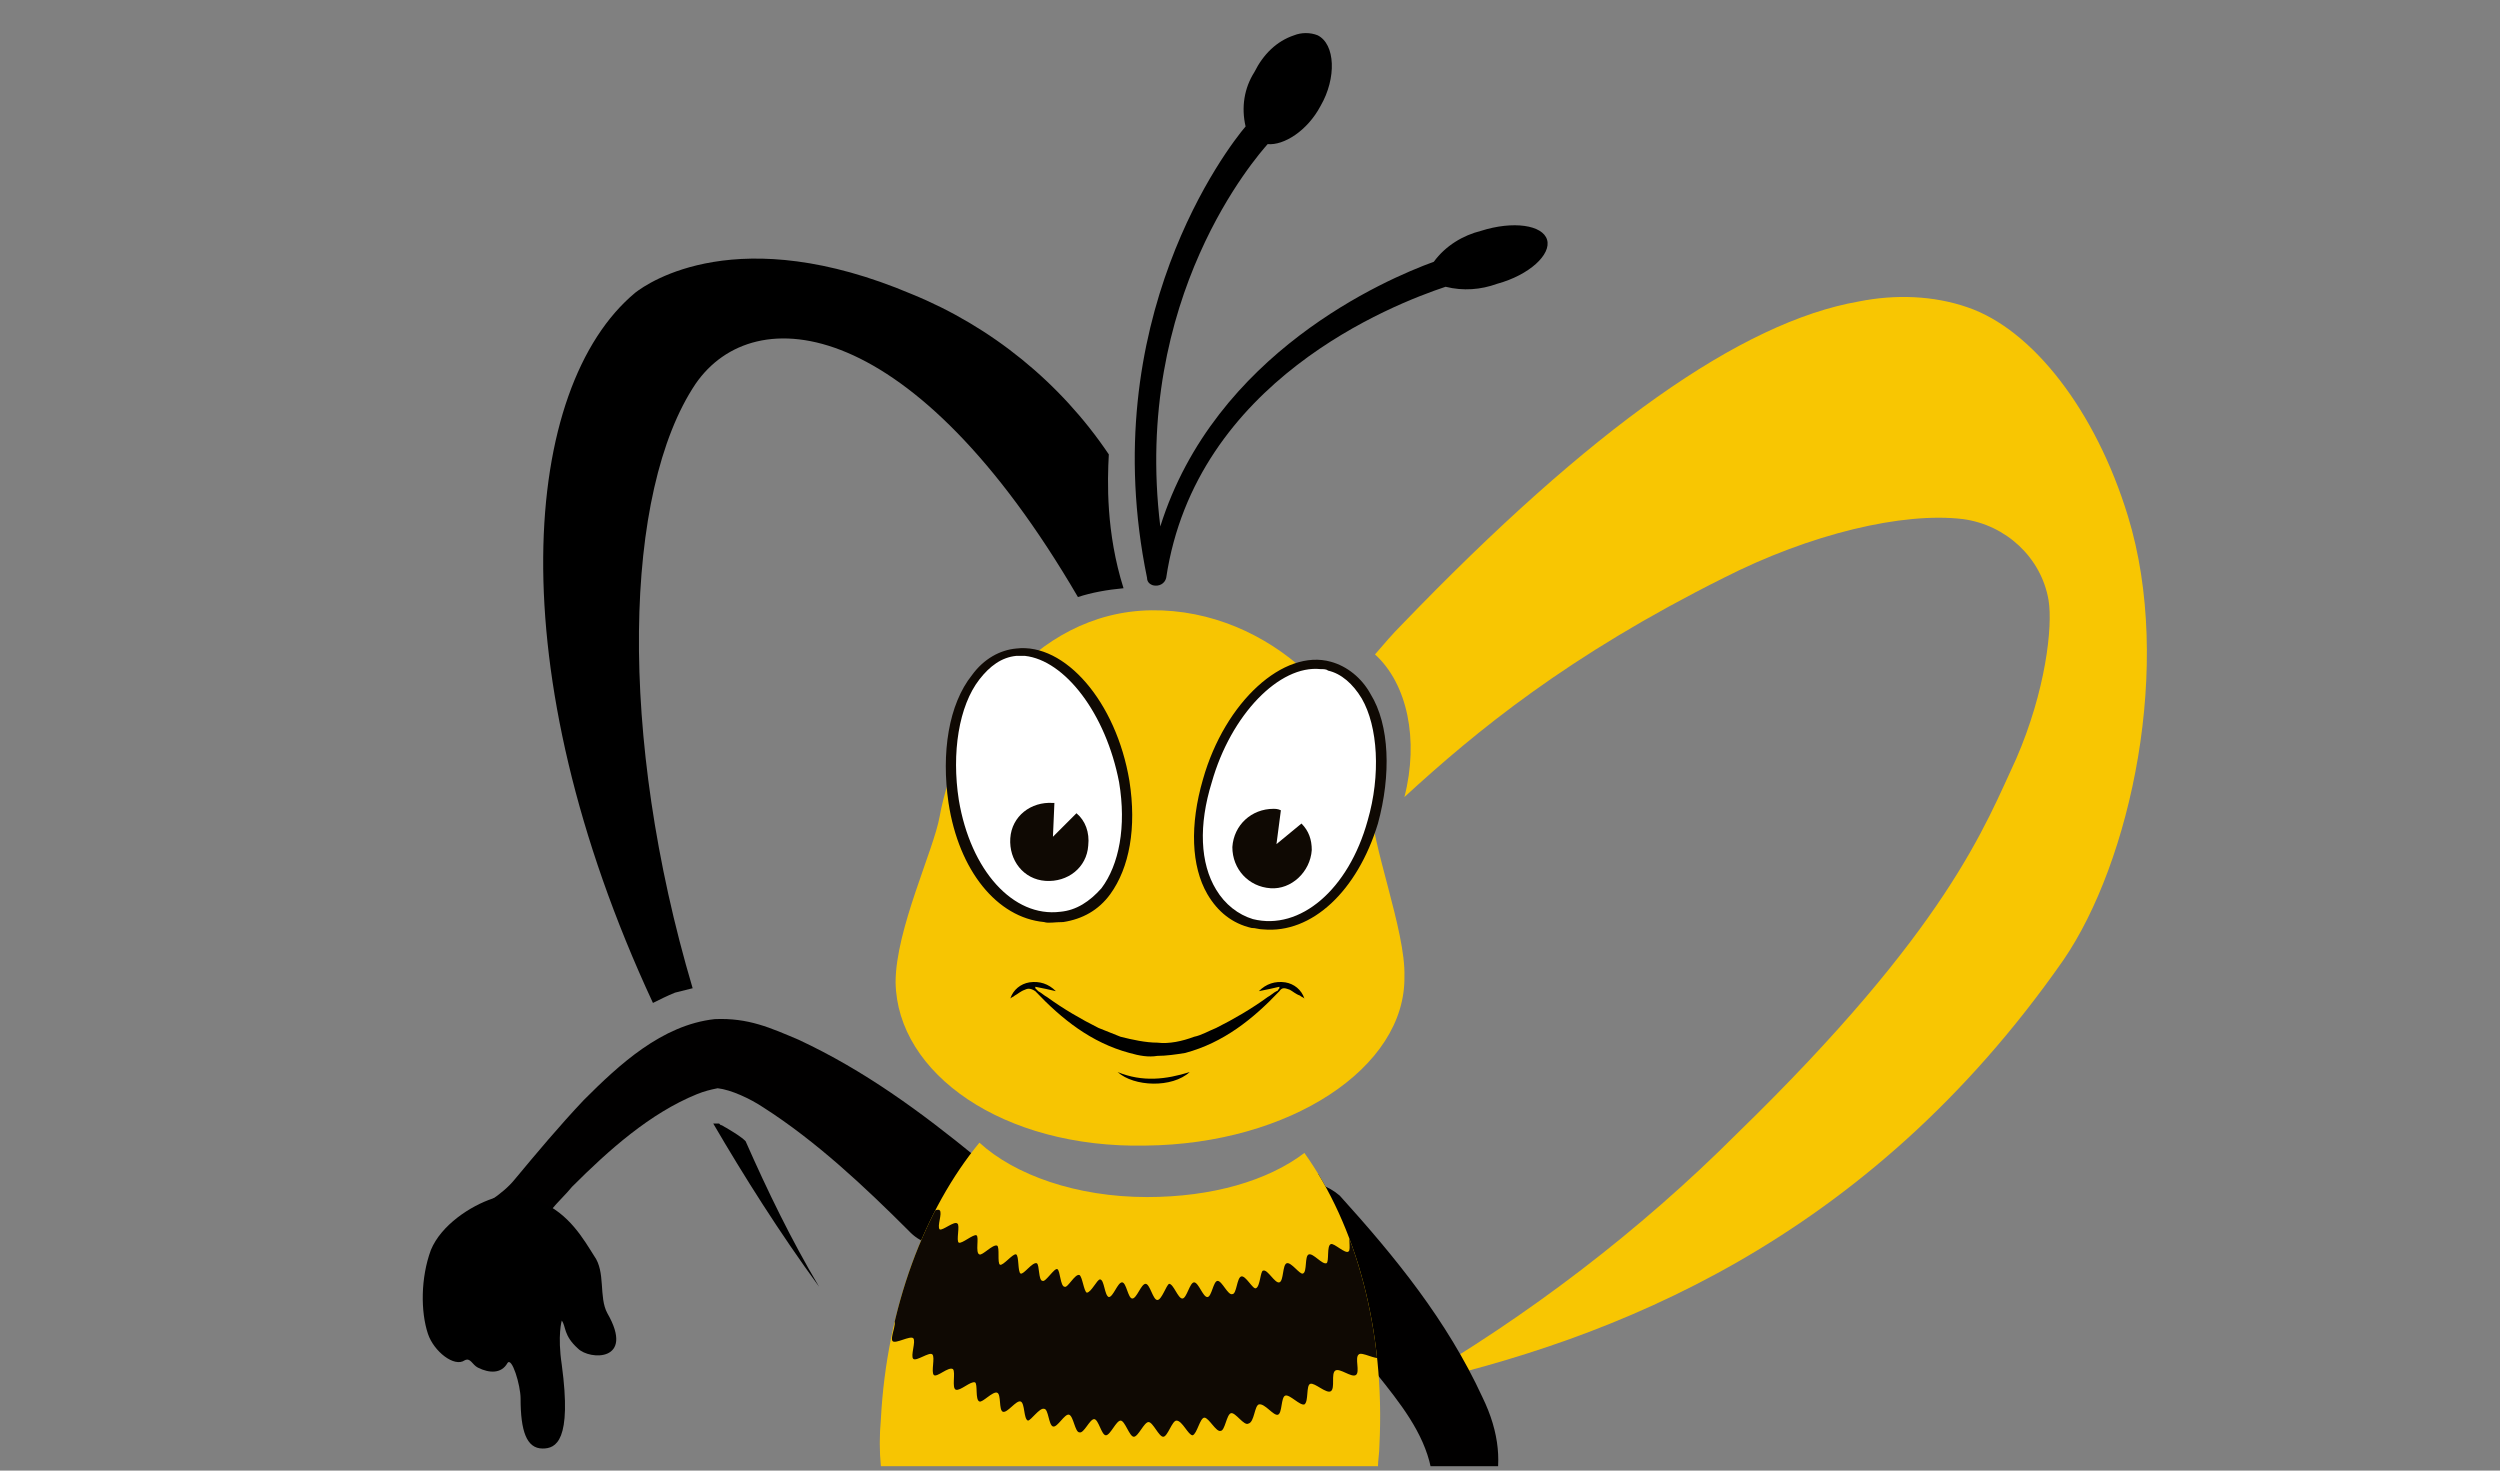 <?xml version="1.0" encoding="utf-8"?>
<!-- Generator: Adobe Illustrator 27.7.0, SVG Export Plug-In . SVG Version: 6.00 Build 0)  -->
<svg version="1.1" id="Layer_1" xmlns="http://www.w3.org/2000/svg" xmlns:xlink="http://www.w3.org/1999/xlink" x="0px" y="0px"
	 viewBox="0 0 170 100" style="enable-background:new 0 0 170 100;" xml:space="preserve">
<rect x="0" y="0" width="170" height="100" fill="#808080" stroke="none"/>
<style type="text/css">
	.st0{display:none;fill:none;}
	.st1{fill:#010000;}
	.st2{fill:#F8C602;}
	.st3{clip-path:url(#SVGID_00000028293644608725131030000005594851015903175337_);}
	.st4{fill:#F7C502;}
	.st5{fill:#1D1D1B;}
	.st6{fill:#FFFFFF;}
	.st7{fill:#0F0903;}
	.st8{clip-path:url(#SVGID_00000057145746857720237940000016938871507832681636_);}
	.st9{clip-path:url(#SVGID_00000086650371594298163530000013806329111000750221_);fill:#F7C502;}
	.st10{clip-path:url(#SVGID_00000168829132739110953920000015027310438959699888_);}
</style>
<path class="st0" d="M4186.6,2267.1c2.1-1.4,47.6-87.8,83.8-70c22,10.8,35.2,91.6,35.2,91.6"/>
<g>
	<path class="st1" d="M33,82c0.1-0.2,0.3-0.3,0.4-0.4c0.6-0.4,1.2-0.9,1.6-1.4c1.5-1.8,3-3.6,4.7-5.4c2.4-2.4,5.3-5.1,8.9-5.5
		c2.3-0.1,3.8,0.6,5.7,1.4c4.5,2.1,8.3,4.9,12.1,8c1.5,1.2,1.7,3.3,0.5,4.8c-1.3,1.6-3.7,1.7-5.1,0.2c-3-3-6.3-6.1-9.9-8.4
		c-0.9-0.6-2.2-1.2-3.1-1.3c-0.5,0.1-0.9,0.2-1.4,0.4c-3.2,1.3-6,3.8-8.5,6.3c-0.8,1-2.3,2.1-2.3,3.6c0,0,0.1,0,0.1-0.1
		c-0.6,1-1.9,1.4-2.9,0.9C32.8,84.4,32.4,83.1,33,82L33,82z"/>
</g>
<g>
	<path d="M49.4,76.7c-0.2-0.1-0.3-0.2-0.4-0.2c-0.1-0.1-0.1-0.1-0.1-0.1c-0.1,0-0.2,0-0.3,0h-0.1c2.1,3.6,4.5,7.4,7.2,11.1
		c-1.9-3.2-3.5-6.5-5-9.9C50.4,77.3,49.9,77,49.4,76.7z"/>
	<path d="M45.9,67.5c0.4-0.1,0.8-0.2,1.2-0.3C42,50,42.4,33.4,47.3,26.1c4-5.8,14.8-4.7,26,14.5c0.9-0.3,2-0.5,3.1-0.6
		c-1.2-3.8-1.1-7.3-1-9.1C72.1,26,67.4,22.2,62,20c-11.8-5-17.9-0.8-18.8-0.1c-7.7,6.4-9.4,25.5,1.2,48.3
		C44.8,68,45.4,67.7,45.9,67.5z"/>
</g>
<g>
	<path class="st2" d="M144.7,35.1L144.7,35.1c-2.2-7.2-6.5-12.7-10.9-14.2c-2.3-0.8-4.9-0.9-7.4-0.4c-8,1.4-18.2,8.6-31.1,22
		c-0.6,0.6-1.2,1.3-1.8,2c2.2,2,3,5.8,2,9.7c4.9-4.5,11.1-9.6,21.7-14.9c5.9-3,12.2-4.5,16.3-4c2.9,0.4,5.3,2.6,5.8,5.5
		c0.3,1.8-0.2,6.2-2.2,10.8c-2.1,4.5-4.6,11.5-19,25.5c-6.6,6.6-14.2,12.4-22.3,17.1c13.8-3.1,31.1-9.7,44.5-28.9
		C144.9,58.6,147.8,45.2,144.7,35.1z"/>
</g>
<g>
	<g>
		<defs>
			<rect id="SVGID_1_" x="81.6" y="79.2" width="30.6" height="20.5"/>
		</defs>
		<clipPath id="SVGID_00000015317394433018018540000005625827973315278003_">
			<use xlink:href="#SVGID_1_"  style="overflow:visible;"/>
		</clipPath>
		<g style="clip-path:url(#SVGID_00000015317394433018018540000005625827973315278003_);">
			<path class="st1" d="M82.2,111.1c0.4-0.1,0.4-0.1,0.6-0.1c0.8,0,1.5-0.2,2.2-0.5c4-1.9,11.7-6,12.3-10.7
				c-0.5-2.4-2.1-4.4-3.7-6.4c-2.1-2.5-4.5-4.9-6.9-7c-3.3-3,1-8,4.4-5.1c3.8,4.2,7.3,8.5,9.7,13.7c4.8,9.8-7.5,15.2-14.6,18.4
				c-0.7,0.3-1.4,0.7-1.9,1.3c0,0.1-0.2,0.2,0,0.2C81.8,116.2,79.8,112.6,82.2,111.1L82.2,111.1z"/>
		</g>
	</g>
</g>
<path class="st4" d="M93.2,54.5c-0.1-6.2-6.8-13.1-14.9-13s-13.3,7.9-14.4,14c-0.4,2.3-3,7.7-3,11.3c0.1,6.2,7.3,11.3,17,11.1
	c9.8-0.1,17.7-5.3,17.6-11.5C95.6,63.3,93.2,57.3,93.2,54.5z"/>
<path class="st5" d="M104.9,55.5"/>
<path class="st6" d="M76.2,53.1c0.9,5.2-1,8.9-4.2,9.2c-3.2,0.4-6.5-2.6-7.3-7.8c-0.9-5.2,1-9.8,4.2-10.2
	C72.1,44,75.4,47.9,76.2,53.1z"/>
<path class="st7" d="M71,62.7c-3.2-0.3-5.8-3.5-6.5-8.1c-0.5-3.4,0-6.7,1.6-8.7c0.8-1.1,1.9-1.7,3-1.8c3.3-0.4,6.8,3.6,7.7,9
	c0.5,3.2,0,5.9-1.3,7.7c-0.8,1.1-1.9,1.7-3.2,1.9C71.7,62.7,71.3,62.8,71,62.7z M69.7,44.6c-0.2,0-0.5,0-0.6,0
	c-1,0.1-1.8,0.7-2.5,1.6c-1.4,1.8-1.9,5-1.4,8.2c0.8,4.8,3.7,8,6.9,7.6c1.1-0.1,2-0.7,2.8-1.6c1.2-1.6,1.7-4.2,1.2-7.2
	C75.2,48.5,72.4,44.9,69.7,44.6z"/>
<path class="st7" d="M73.2,55.3l-1.6,1.6l0.1-2.3c-0.1,0-0.1,0-0.1,0c-1.5-0.1-2.8,0.9-2.9,2.4s0.9,2.8,2.4,2.9
	c1.5,0.1,2.8-0.9,2.9-2.4C74.1,56.6,73.8,55.8,73.2,55.3z"/>
<path class="st6" d="M82.1,53.1c-1.5,5.1-0.1,8.9,3.1,9.7c3.1,0.8,6.7-1.8,8.2-6.9s0.2-9.9-3-10.7C87.3,44.5,83.6,48,82.1,53.1z"/>
<path class="st7" d="M85.9,63.2c-0.3,0-0.5-0.1-0.8-0.1c-1.3-0.3-2.3-1.1-3-2.3c-1.1-1.9-1.2-4.7-0.3-7.8c1.5-5.3,5.5-8.9,8.7-8
	c1.1,0.3,2.1,1.1,2.7,2.2c1.3,2.1,1.4,5.5,0.5,8.8C92.3,60.6,89.2,63.5,85.9,63.2z M89.8,45.5c-2.8-0.3-6.1,3.1-7.4,7.7
	c-0.9,2.9-0.8,5.5,0.3,7.3c0.6,1,1.5,1.7,2.5,2c3.2,0.8,6.5-2,7.8-6.7c0.9-3.1,0.7-6.4-0.4-8.3c-0.6-1-1.4-1.7-2.3-1.9
	C90.2,45.5,90,45.5,89.8,45.5z"/>
<path class="st7" d="M88.5,56l-1.7,1.4l0.3-2.3C86.9,55,86.7,55,86.6,55c-1.5,0-2.7,1.1-2.8,2.6c0,1.5,1.1,2.7,2.6,2.8
	c1.4,0.1,2.7-1.1,2.8-2.6C89.2,57.1,89,56.5,88.5,56z"/>
<path id="Path_32_00000110464404605449456330000017801377615863451838_" d="M88,2.4c0.5-0.2,1.1-0.2,1.6,0c1.2,0.6,1.3,2.9,0.2,4.8
	c-0.9,1.7-2.5,2.7-3.6,2.6c-0.7,0.8-9.2,10.4-7.3,26C82.6,24,94.2,19,97.5,17.8c0.8-1.1,2-1.8,3.2-2.1c2.2-0.7,4.2-0.4,4.5,0.6
	s-1.2,2.4-3.4,3c-1.1,0.4-2.3,0.5-3.5,0.2c-3.6,1.2-17,6.4-19,19.8c-0.1,0.4-0.5,0.6-0.9,0.5c-0.3-0.1-0.4-0.3-0.4-0.5
	C74.4,21.8,83.5,10,84.7,8.6c-0.3-1.3-0.1-2.6,0.6-3.7C85.9,3.7,86.8,2.8,88,2.4"/>
<path d="M38.2,89.8c0.3,0.4,0.1,1,1.1,1.9c0.8,0.8,3.9,0.9,2-2.4c-0.6-1.1-0.1-2.8-0.9-3.9c-0.7-1.1-1.7-2.9-3.7-3.7
	c-1.7-0.6-2.4-0.4-3.2-0.2C32,82,30,83.3,29.3,85c-0.7,1.9-0.7,4.2-0.2,5.7c0.4,1.2,1.8,2.3,2.5,1.8c0.4-0.2,0.5,0.3,0.9,0.5
	c0.8,0.4,1.6,0.4,2-0.3c0.3-0.5,0.9,1.5,0.9,2.4c0,2.2,0.4,3.4,1.5,3.4c0.9,0,2-0.5,1.3-5.7C37.9,90.8,38.2,89.8,38.2,89.8z"/>
<path d="M87.4,66.8c-0.7-0.1-1.3,0.1-1.8,0.6c0.5-0.1,1-0.2,1.4-0.3v0.1c-0.1,0.1-0.1,0.2-0.2,0.2c-0.2,0.1-0.4,0.3-0.6,0.4
	c-1.1,0.8-2.3,1.5-3.5,2.1c-0.5,0.2-1,0.5-1.5,0.6c-0.8,0.3-1.7,0.5-2.5,0.4c-0.8,0-1.7-0.2-2.5-0.4c-0.5-0.2-1-0.4-1.5-0.6
	c-1.2-0.6-2.4-1.3-3.5-2.1c-0.2-0.1-0.4-0.3-0.6-0.4c-0.1-0.1-0.1-0.1-0.2-0.2v-0.1c0.5,0.1,1,0.2,1.4,0.3c-0.5-0.5-1.1-0.7-1.8-0.6
	c-0.6,0.1-1.1,0.5-1.3,1.1c0.1-0.1,0.2-0.1,0.3-0.2c0.2-0.1,0.4-0.3,0.7-0.4c0.2-0.1,0.4-0.1,0.7,0.1c1.8,1.9,3.8,3.5,6.4,4.2
	c0.7,0.2,1.3,0.3,1.9,0.2c0.6,0,1.3-0.1,1.9-0.2c2.6-0.7,4.6-2.3,6.4-4.2c0.2-0.3,0.4-0.2,0.7-0.1c0.2,0.1,0.4,0.3,0.7,0.4
	c0.1,0.1,0.2,0.1,0.3,0.2C88.5,67.3,88,66.9,87.4,66.8z"/>
<path d="M76,72.9c1.1,1,3.7,1.1,4.9,0C79.3,73.4,77.7,73.6,76,72.9z"/>
<g>
	<g>
		<defs>
			<path id="SVGID_00000142883079333783498130000005975432737875157394_" d="M93.7,99.8c0-0.5,0.1-1,0.1-1.5
				c0.4-7.9-1.6-15-5.1-19.9c-2.5,1.9-6.3,3-10.7,3c-4.8,0-9-1.5-11.4-3.7c-3.7,4.5-6.3,11.2-6.7,18.8c-0.1,1.1-0.1,2.2,0,3.2h33.8
				V99.8z"/>
		</defs>
		<clipPath id="SVGID_00000071533551228814958140000006446759216055896234_">
			<use xlink:href="#SVGID_00000142883079333783498130000005975432737875157394_"  style="overflow:visible;"/>
		</clipPath>
		<g style="clip-path:url(#SVGID_00000071533551228814958140000006446759216055896234_);">
			<path class="st1" d="M92.1,111.3c-0.4-0.1-1.1-0.2-1.4,0.2c0,0.2,0.6-0.2,0.7-0.3c2-1.8,3.6-4.2,5.1-6.4c1.2-1.9,2.4-3.8,3-5.8
				c0.2-0.6,0.1-0.4-0.1-1c-3-5.1-8.1-9.3-12.4-13.3c-2.7-2.5,0.8-6.6,3.7-4.3c2.4,2.4,4.5,4.9,6.7,7.5c1,1.3,2.1,2.6,3,3.9
				c1.2,1.8,2.8,3.9,3,6.4c0,1.8-0.7,3.1-1.5,4.4c-1.8,2.9-3.9,5.3-6.1,7.8c-1.2,1.3-2.3,2.5-3.3,3.9c-0.2,0.2-0.4,0.3-0.7,0.4
				C88.8,115.2,89.1,110.5,92.1,111.3L92.1,111.3z"/>
		</g>
	</g>
	<g>
		<defs>
			<path id="SVGID_00000012448654435941585600000000010327760386297993_" d="M93.7,99.8c0-0.5,0.1-1,0.1-1.5
				c0.4-7.9-1.6-15-5.1-19.9c-2.5,1.9-6.3,3-10.7,3c-4.8,0-9-1.5-11.4-3.7c-3.7,4.5-6.3,11.2-6.7,18.8c-0.1,1.1-0.1,2.2,0,3.2h33.8
				V99.8z"/>
		</defs>
		<clipPath id="SVGID_00000072984202275686779450000001471103135075594122_">
			<use xlink:href="#SVGID_00000012448654435941585600000000010327760386297993_"  style="overflow:visible;"/>
		</clipPath>
		<path style="clip-path:url(#SVGID_00000072984202275686779450000001471103135075594122_);fill:#F7C502;" d="M89.5,76.9
			c-2.6,2-6.8,3.3-11.4,3.3c-5.1,0-9.6-1.6-12.2-3.9c-4,4.8-6.7,11.9-7.1,20.1c-0.8,15,6.7,27.6,16.7,28.1S94.2,113.2,95,98.2
			C95.4,89.7,93.2,82.1,89.5,76.9z"/>
	</g>
	<g>
		<defs>
			<path id="SVGID_00000142868763021011341590000005012212064137429142_" d="M93.7,99.8c0-0.5,0.1-1,0.1-1.5
				c0.4-7.9-1.6-15-5.1-19.9c-2.5,1.9-6.3,3-10.7,3c-4.8,0-9-1.5-11.4-3.7c-3.7,4.5-6.3,11.2-6.7,18.8c-0.1,1.1-0.1,2.2,0,3.2h33.8
				V99.8z"/>
		</defs>
		<clipPath id="SVGID_00000026130285427310144140000008300054276593204668_">
			<use xlink:href="#SVGID_00000142868763021011341590000005012212064137429142_"  style="overflow:visible;"/>
		</clipPath>
		<g style="clip-path:url(#SVGID_00000026130285427310144140000008300054276593204668_);">
			<g>
				<path class="st7" d="M95.2,91c-0.2,0.2-1.2-0.3-1.4-0.1c-0.2,0.2,0.2,1.2,0,1.4c-0.2,0.2-1.2-0.4-1.4-0.2
					c-0.3,0.2,0.1,1.2-0.2,1.4c-0.3,0.2-1.1-0.5-1.4-0.3s0,1.2-0.3,1.4c-0.3,0.2-1.1-0.6-1.4-0.5s-0.1,1.2-0.4,1.4
					c-0.3,0.1-1-0.7-1.3-0.6s-0.2,1.2-0.5,1.3c-0.3,0.1-0.9-0.8-1.3-0.7c-0.3,0.1-0.3,1.2-0.7,1.3C84.6,97,84,96,83.7,96.1
					s-0.4,1.2-0.7,1.2c-0.3,0.1-0.8-0.9-1.1-0.9c-0.3,0-0.5,1.1-0.8,1.2c-0.3,0-0.7-1-1.1-1c-0.3,0-0.6,1.1-0.9,1.1s-0.7-1-1-1
					s-0.7,1-1,1s-0.6-1.1-0.9-1.1s-0.7,1-1,1s-0.5-1.1-0.8-1.1s-0.7,1-1,0.9c-0.3,0-0.4-1.1-0.7-1.2c-0.3-0.1-0.8,0.9-1.1,0.8
					c-0.3-0.1-0.3-1.2-0.6-1.2c-0.3-0.1-0.9,0.8-1.1,0.8c-0.3-0.1-0.2-1.2-0.5-1.3c-0.3-0.1-0.9,0.8-1.2,0.7
					c-0.3-0.1-0.1-1.2-0.4-1.3c-0.3-0.1-1,0.7-1.2,0.6c-0.3-0.1-0.1-1.2-0.3-1.3c-0.3-0.1-1,0.6-1.3,0.5s0-1.2-0.2-1.4
					c-0.3-0.2-1.1,0.6-1.3,0.4s0.1-1.2-0.1-1.4c-0.2-0.2-1.1,0.5-1.3,0.3s0.2-1.2,0-1.4c-0.2-0.2-1.2,0.4-1.4,0.2
					C60.5,91,61,90,60.8,89.8c-0.2-0.2-1.2,0.2-1.4,0c0-0.1,1-0.5,1-0.6s-1.1,0-1.1-0.1s0.9-0.5,0.9-0.6s-1,0.3-1.1,0.2
					c0-0.1,0.9-0.6,0.8-0.7c0-0.1-1,0.3-1.1,0.3c0-0.1,0.8-0.7,0.8-0.8c0-0.1-1,0.4-1,0.3c-0.1-0.1,0.8-0.7,0.7-0.8
					c-0.1-0.1-1,0.4-1,0.3c-0.1-0.1,0.8-0.7,0.7-0.8c-0.1-0.1-1,0.4-1,0.3c-0.1-0.1,0.8-0.7,0.7-0.8c-0.1-0.1-1,0.4-1,0.3
					c-0.1-0.1,0.8-0.7,0.8-0.8c0-0.1-1,0.3-1.1,0.3c0-0.1,0.8-0.6,0.8-0.7s-1,0.2-1.1,0.1c0-0.1,0.9-0.5,0.9-0.6s-1.1,0-1.1-0.1
					s1-0.1,1.1-0.2c0-0.1-0.9-0.6-0.8-0.7c0-0.1,0.9,0.5,1,0.5c0.1-0.1-0.5-0.9-0.4-1c0.1,0,0.7,0.8,0.7,0.8c0.1,0-0.3-1-0.2-1.1
					c0.1,0,0.5,0.9,0.6,0.9s-0.1-1.1-0.1-1.1c0.1,0,0.4,1,0.5,0.9c0.1,0-0.1-1.1,0-1.1s0.4,1,0.5,1s0-1.1,0-1.1c0.1,0,0.4,1,0.5,1
					s-0.1-1.1,0-1.1s0.4,1,0.5,1s-0.1-1.1,0-1.1s0.5,0.9,0.6,0.9s-0.2-1-0.1-1.1c0.1,0,0.6,0.9,0.7,0.8c0.1,0-0.4-1-0.3-1
					c0.1-0.1,0.8,0.7,0.9,0.6c0.1-0.1-0.1-1,0-1.1c0.2,0.2-0.2,1.2,0,1.4c0.2,0.2,1.1-0.5,1.3-0.3s-0.2,1.1,0,1.3
					c0.2,0.1,1-0.6,1.2-0.4c0.2,0.1-0.1,1.2,0.1,1.3c0.2,0.1,1-0.6,1.2-0.5s-0.1,1.2,0.2,1.3c0.2,0.1,0.9-0.7,1.2-0.6
					c0.2,0.1,0,1.2,0.2,1.3c0.2,0.1,0.9-0.8,1.1-0.7c0.2,0.1,0.1,1.2,0.3,1.3c0.2,0.1,0.8-0.8,1.1-0.7c0.2,0.1,0.1,1.2,0.4,1.2
					c0.2,0.1,0.8-0.9,1-0.8s0.2,1.2,0.5,1.2c0.2,0.1,0.7-0.9,1-0.8c0.2,0.1,0.3,1.1,0.5,1.2c0.3,0,0.7-0.9,0.9-0.9
					c0.3,0,0.3,1.1,0.6,1.2c0.3,0,0.6-1,0.9-1s0.4,1.1,0.7,1.1c0.3,0,0.6-1,0.9-1s0.5,1.1,0.8,1.1s0.6-1,0.8-1.1c0.3,0,0.6,1,0.9,1
					s0.5-1.1,0.8-1.1s0.6,1,0.9,1s0.4-1.1,0.7-1.1c0.3,0,0.7,1,1,0.9c0.3,0,0.3-1.1,0.6-1.2c0.3-0.1,0.8,0.9,1,0.8
					c0.3-0.1,0.3-1.2,0.5-1.2c0.3-0.1,0.8,0.9,1.1,0.8c0.3-0.1,0.2-1.2,0.5-1.3c0.3-0.1,0.9,0.8,1.1,0.7c0.3-0.1,0.1-1.2,0.4-1.3
					c0.3-0.1,0.9,0.7,1.2,0.6c0.2-0.1,0-1.2,0.3-1.3c0.2-0.1,1,0.7,1.2,0.5c0.2-0.1-0.1-1.2,0.2-1.3c0.2-0.1,1,0.6,1.3,0.4
					c0.2-0.2-0.3-1-0.1-1.2c0-0.1,0.4,0.6,0.5,0.6s0.4-1,0.5-1s-0.3,1-0.2,1.1c0.1,0,0.7-0.8,0.7-0.8c0.1,0-0.4,1-0.3,1
					s0.7-0.8,0.8-0.7c0.1,0.1-0.5,0.9-0.4,1s0.8-0.7,0.9-0.7c0.1,0.1-0.5,0.9-0.5,1c0.1,0.1,0.8-0.7,0.9-0.6s-0.6,0.9-0.5,0.9
					c0.1,0.1,0.9-0.6,0.9-0.5c0.1,0.1-0.7,0.8-0.6,0.9s0.9-0.5,1-0.5c0.1,0.1-0.7,0.8-0.7,0.8c0.1,0.1,1-0.4,1-0.4
					c0,0.1-0.8,0.7-0.8,0.8c0,0.1,1-0.3,1.1-0.3c0,0.1-0.9,0.6-0.8,0.7c0,0.1,1-0.2,1.1-0.1c0,0.1-1,0.5-0.9,0.5c0,0.1,1.1,0,1.1,0
					c0,0.1-1,0.2-1,0.3c0,0.1,1,0.2,1,0.3c0,0.1-1.1,0-1.1,0.1s1,0.4,1,0.4c0,0.1-1-0.2-1.1-0.1c0,0.1,0.9,0.5,0.9,0.6s-1-0.3-1-0.2
					c0,0.1,0.9,0.6,0.8,0.7c0,0.1-1-0.4-1-0.3s0.8,0.7,0.8,0.7c0,0.1-1-0.5-1-0.4s0.8,0.7,0.7,0.8c0,0.1-0.9-0.5-1-0.5
					c0,0.1,0.7,0.8,0.7,0.8c0,0.1-0.9-0.6-0.9-0.5s0.7,0.8,0.6,0.9s-0.9-0.6-0.9-0.6c-0.1,0.1,0.6,0.8,0.6,0.9
					c-0.1,0.1-0.8-0.6-0.9-0.6C94.6,90.2,95.3,90.9,95.2,91z"/>
			</g>
			<path class="st7" d="M91.3,109.7"/>
		</g>
	</g>
</g>
</svg>
